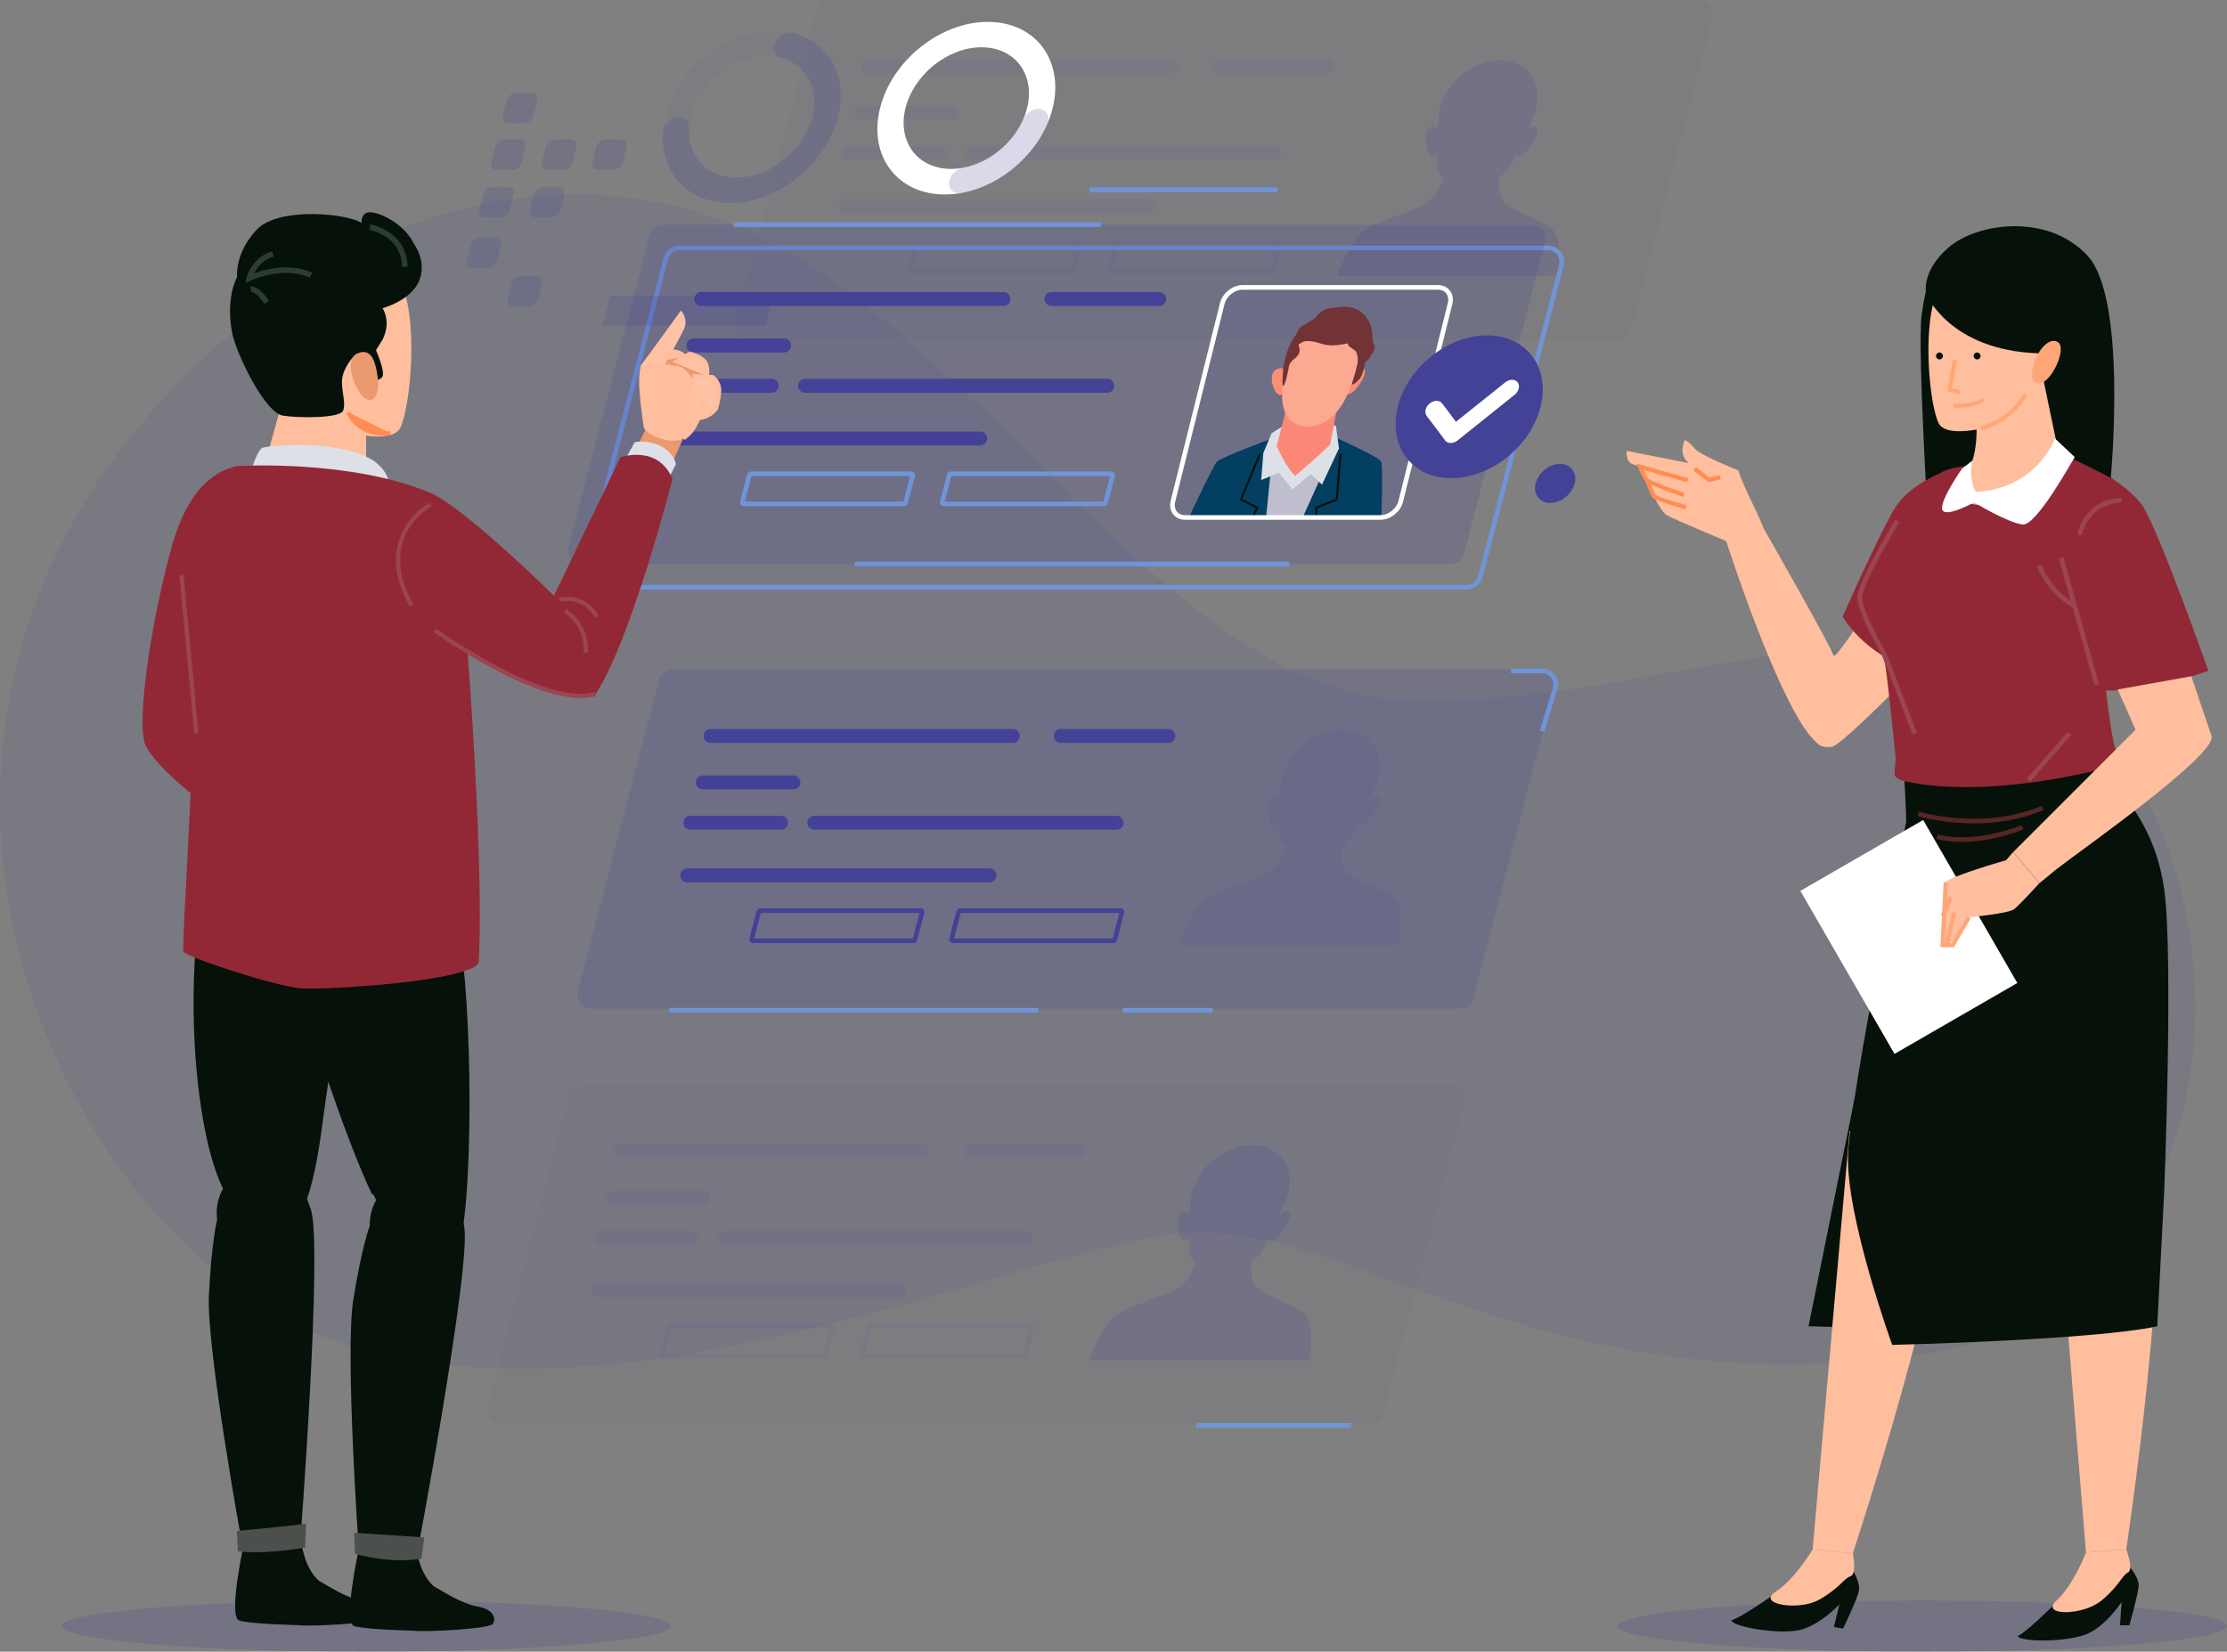 <svg xmlns="http://www.w3.org/2000/svg" xmlns:svg="http://www.w3.org/2000/svg" width="550.114" height="408.1" viewBox="0 0 550.114 408.1" fill="none" id="svg351"><rect x="0" y="0" width="550.114" height="408.1" fill="#808080" stroke="none"/><g id="g1591" transform="translate(-86.326,-54.34)"><path d="m 150.67,131 c 0,0 50.19,-43.92 111.88,-23 61.69,20.92 109.79,116.06 169.39,119.2 59.6,3.14 115.02,-29.28 162.07,-1.05 47.05,28.23 55.42,150.57 -34.51,163.12 -89.92,12.55 -140.11,-32.41 -178.8,-30.32 -38.69,2.09 -132.79,49.14 -207.03,28.23 C 99.43,366.27 32.51,221.97 150.67,131 Z" fill="#444296" fill-opacity="0.1" id="path4"></path><g opacity="0.46" id="g28"><path opacity="0.46" d="M 486,138.18 H 271.46 c -2.26,0 -3.9,-2.13 -3.33,-4.31 l 20.03,-76.95 c 0.4,-1.52 1.77,-2.58 3.33,-2.58 h 214.54 c 2.26,0 3.9,2.13 3.33,4.31 l -20.03,76.95 c -0.39,1.52 -1.76,2.58 -3.33,2.58 z" fill="#444296" fill-opacity="0.2" id="path6"></path><g opacity="0.46" id="g24"><path opacity="0.46" d="m 300.88,70.8 h 74.65" stroke="#444296" stroke-width="3.446" stroke-miterlimit="10" stroke-linecap="round" stroke-linejoin="round" id="path8"></path><path opacity="0.46" d="m 295.14,105.25 h 74.65" stroke="#444296" stroke-width="3.446" stroke-miterlimit="10" stroke-linecap="round" stroke-linejoin="round" id="path10"></path><path opacity="0.46" d="m 326.53,92.24 h 74.65" stroke="#444296" stroke-width="3.446" stroke-miterlimit="10" stroke-linecap="round" stroke-linejoin="round" id="path12"></path><path opacity="0.46" d="m 298.97,82.28 h 22.39" stroke="#444296" stroke-width="3.446" stroke-miterlimit="10" stroke-linecap="round" stroke-linejoin="round" id="path14"></path><path opacity="0.46" d="m 295.9,92.24 h 22.4" stroke="#444296" stroke-width="3.446" stroke-miterlimit="10" stroke-linecap="round" stroke-linejoin="round" id="path16"></path><path opacity="0.46" d="m 387.4,70.8 h 26.61" stroke="#444296" stroke-width="3.446" stroke-miterlimit="10" stroke-linecap="round" stroke-linejoin="round" id="path18"></path><path opacity="0.46" d="m 400.44,121.42 h -39.73 c -0.2,0 -0.35,-0.19 -0.3,-0.38 l 1.78,-6.83 c 0.04,-0.13 0.16,-0.23 0.3,-0.23 h 39.73 c 0.2,0 0.35,0.19 0.3,0.38 l -1.78,6.83 c -0.04,0.13 -0.16,0.23 -0.3,0.23 z" stroke="#444296" stroke-width="1.149" stroke-miterlimit="10" id="path20"></path><path opacity="0.46" d="m 351.05,121.42 h -39.73 c -0.2,0 -0.35,-0.19 -0.3,-0.38 l 1.78,-6.83 c 0.04,-0.13 0.16,-0.23 0.3,-0.23 h 39.73 c 0.2,0 0.35,0.19 0.3,0.38 l -1.78,6.83 c -0.03,0.13 -0.16,0.23 -0.3,0.23 z" stroke="#444296" stroke-width="1.149" stroke-miterlimit="10" id="path22"></path></g><path opacity="0.46" d="m 470.27,111.51 c -2.04,-2.71 -10.3,-4.69 -12.58,-7.4 -1.17,-1.39 -1.17,-3.96 -0.89,-6.15 0.81,-0.52 1.49,-1.04 1.89,-1.52 0.69,-1 1.46,-2.4 2.23,-3.94 0.23,0.23 0.55,0.41 0.95,0.4 1.08,-0.03 5.21,-5.65 4.15,-6.96 -0.61,-0.74 -1.59,-0.1 -2.32,0.59 1.09,-2.5 1.86,-4.42 1.86,-4.42 h -0.04 c 0.1,-0.32 0.2,-0.63 0.28,-0.96 1.64,-6.57 -2.36,-11.9 -8.93,-11.9 -6.57,0 -13.23,5.33 -14.87,11.9 -0.08,0.32 -0.14,0.64 -0.2,0.96 h -0.04 c 0,0 -0.19,1.92 -0.34,4.42 -0.39,-0.69 -1.05,-1.34 -2.03,-0.59 -1.71,1.3 -0.39,6.92 0.68,6.96 0.4,0.01 0.8,-0.17 1.15,-0.4 0.01,1.54 0.08,2.94 0.27,3.94 0.2,0.59 0.77,1.24 1.52,1.87 -0.82,2.11 -2.06,4.49 -3.82,5.8 -3.64,2.71 -12.88,4.69 -16.27,7.4 -3.05,2.44 -5.77,9.57 -6.28,10.97 h 54.44 c 0.19,-1.4 1.02,-8.53 -0.81,-10.97 z" fill="#444296" id="path26"></path></g><path d="M 448.67,199.43 H 234.13 c -2.26,0 -3.9,-2.13 -3.33,-4.31 l 20.03,-76.95 c 0.4,-1.52 1.77,-2.58 3.33,-2.58 H 468.7 c 2.26,0 3.9,2.13 3.33,4.31 L 452,196.85 c -0.39,1.52 -1.76,2.58 -3.33,2.58 z" stroke="#7094d8" stroke-width="1.149" stroke-miterlimit="10" id="path30"></path><path d="M 444.65,193.69 H 230.11 c -2.26,0 -3.9,-2.13 -3.33,-4.31 l 20.03,-76.95 c 0.4,-1.52 1.77,-2.58 3.33,-2.58 h 214.54 c 2.26,0 3.9,2.13 3.33,4.31 l -20.03,76.95 c -0.39,1.52 -1.76,2.58 -3.33,2.58 z" fill="#444296" fill-opacity="0.2" id="path32"></path><path d="M 297.44,193.69 H 404.82" stroke="#7094d8" stroke-width="1.149" stroke-miterlimit="10" id="path34"></path><path d="m 267.57,109.85 h 90.74" stroke="#7094d8" stroke-width="1.149" stroke-miterlimit="10" id="path36"></path><path d="m 427.33,182.2 h -48.24 c -2.22,0 -3.57,-1.8 -3.02,-4.02 l 12.17,-48.81 c 0.55,-2.22 2.8,-4.02 5.02,-4.02 h 48.24 c 2.22,0 3.57,1.8 3.02,4.02 l -12.17,48.81 c -0.55,2.22 -2.8,4.02 -5.02,4.02 z" fill="#444296" fill-opacity="0.1" id="path38"></path><path d="m 403.66,182.4 4.22,-16.93 -6.92,-2.93 c 0,0 -12.9,4.72 -14,5.86 -0.92,0.96 -5.55,10.83 -7.03,14 z" fill="#023f61" id="path40"></path><path d="m 427.54,182.4 c 0.11,-3.17 0.4,-13.05 -0.04,-14 -0.53,-1.14 -11.07,-5.86 -11.07,-5.86 l -8.38,2.93 -4.22,16.93 z" fill="#023f61" id="path42"></path><path d="m 408.02,182.4 6.62,-14.66 -14.21,0.82 -1.38,13.84 z" fill="#bebecf" id="path44"></path><path d="m 403.52,159.44 -3.09,1.95 -2.03,4.89 -0.53,6.67 4.36,-1.79 3.38,4.07 4.51,-3.74 2.77,2.6 4.19,-8.95 -0.74,-5.54 -1.75,-0.81 z" fill="#dee0e8" id="path46"></path><path d="m 404.47,146.62 c 0,0 -1.04,-2.36 -3.17,-0.79 -2.13,1.57 0.36,7.63 1.91,5.81 1.54,-1.82 1.26,-5.02 1.26,-5.02 z" fill="#fb8e74" id="path48"></path><path d="m 419.65,146.5 c 0,0 2.02,-2.5 3.55,-1.1 1.53,1.4 -3.49,7.81 -4.32,6.1 -0.82,-1.72 0.77,-5 0.77,-5 z" fill="#fb8e74" id="path50"></path><path d="m 414.91,164.17 2.18,-11.56 -12.61,1.09 -2.78,10.85 c 0,0 2.2,5.14 4.57,7.42 -0.01,0.01 7.32,-6.33 8.64,-7.8 z" fill="#fb8877" id="path52"></path><path d="m 425.13,141.83 c -0.47,1.41 -1.63,1.76 -1.71,2.58 -0.09,0.82 -0.61,2.93 -1.41,3.75 -0.8,0.82 -1.21,1.05 -1.21,1.05 0,0 -10.82,3.05 -16.31,-1.17 0,0 -0.36,-1.6 0.02,-3.51 0.37,-1.89 -0.55,-2.23 0.52,-3.16 1.07,-0.94 1.39,-1.76 1.41,-2.81 0.02,-1.05 0.11,-2.34 1.2,-3.4 1.1,-1.05 2.08,-0.7 3.15,-1.64 0,0 1.58,-2.65 3.66,-2.95 2.08,-0.3 6.48,-1.41 9.09,1.81 2.61,3.21 1.41,6.03 2.16,7.03 0.75,1 -0.57,2.42 -0.57,2.42 z" fill="#713336" id="path54"></path><path d="m 404.39,144.63 c 0,0 -5.11,14.06 4.51,15.12 8.5,0.2 11.51,-10.17 12.73,-15.49 1.22,-5.32 0.46,-10.88 -6.34,-10.7 -6.8,0.18 -10.16,7.93 -10.9,11.07 z" fill="#fba990" id="path56"></path><path d="m 407.06,139.59 c 0,0 0.63,1.13 0.05,2.26 -0.58,1.14 -2.17,1.57 -2.4,3.07 -0.24,1.5 -0.93,4.62 -1.36,4.76 -0.42,0.14 -0.12,-3.05 -0.05,-4.14 0.07,-1.09 0.88,-5.6 3.15,-8.47 2.27,-2.87 3.67,-4.08 7.71,-4.73 4.04,-0.66 7.1,1.04 8.22,3.51 1.12,2.46 -0.67,8.74 -0.67,8.74 0,0 0.27,-2.98 -0.73,-3.68 -1,-0.7 -1.83,-1.22 -1.66,-1.63 0.17,-0.41 -3.2,1.07 -6.56,-0.01 -3.36,-1.08 -4.45,-0.59 -5,-0.24 -0.57,0.35 -0.7,0.56 -0.7,0.56 z" fill="#713336" id="path58"></path><path d="m 397.54,166.44 c -0.08,0.33 -4.69,11.31 -4.69,11.31 l 4.05,2.03 -1.14,2.28" stroke="#061109" stroke-width="0.488" stroke-miterlimit="10" id="path60"></path><path d="m 417.49,166.44 c -0.08,0.33 -0.95,11.31 -0.95,11.31 l -5.07,2.03 v 2.28" stroke="#061109" stroke-width="0.488" stroke-miterlimit="10" id="path62"></path><path d="m 427.33,182.2 h -48.24 c -2.22,0 -3.57,-1.8 -3.02,-4.02 l 12.17,-48.81 c 0.55,-2.22 2.8,-4.02 5.02,-4.02 h 48.24 c 2.22,0 3.57,1.8 3.02,4.02 l -12.17,48.81 c -0.55,2.22 -2.8,4.02 -5.02,4.02 z" stroke="#ffffff" stroke-width="1.149" stroke-miterlimit="10" id="path64"></path><path d="m 259.54,128.22 h 74.65" stroke="#444296" stroke-width="3.446" stroke-miterlimit="10" stroke-linecap="round" stroke-linejoin="round" id="path66"></path><path d="m 253.79,162.68 h 74.66" stroke="#444296" stroke-width="3.446" stroke-miterlimit="10" stroke-linecap="round" stroke-linejoin="round" id="path68"></path><path d="m 285.19,149.66 h 74.65" stroke="#444296" stroke-width="3.446" stroke-miterlimit="10" stroke-linecap="round" stroke-linejoin="round" id="path70"></path><path d="m 257.62,139.71 h 22.4" stroke="#444296" stroke-width="3.446" stroke-miterlimit="10" stroke-linecap="round" stroke-linejoin="round" id="path72"></path><path d="m 254.56,149.66 h 22.39" stroke="#444296" stroke-width="3.446" stroke-miterlimit="10" stroke-linecap="round" stroke-linejoin="round" id="path74"></path><path d="m 346.06,128.22 h 26.6" stroke="#444296" stroke-width="3.446" stroke-miterlimit="10" stroke-linecap="round" stroke-linejoin="round" id="path76"></path><path d="m 359.09,178.84 h -39.73 c -0.2,0 -0.35,-0.19 -0.3,-0.38 l 1.78,-6.83 c 0.04,-0.13 0.16,-0.23 0.3,-0.23 h 39.73 c 0.2,0 0.35,0.19 0.3,0.38 l -1.78,6.83 c -0.04,0.14 -0.16,0.23 -0.3,0.23 z" stroke="#7094d8" stroke-width="1.149" stroke-miterlimit="10" id="path78"></path><path d="m 309.71,178.84 h -39.73 c -0.2,0 -0.35,-0.19 -0.3,-0.38 l 1.78,-6.83 c 0.04,-0.13 0.16,-0.23 0.3,-0.23 h 39.73 c 0.2,0 0.35,0.19 0.3,0.38 l -1.78,6.83 c -0.04,0.14 -0.16,0.23 -0.3,0.23 z" stroke="#7094d8" stroke-width="1.149" stroke-miterlimit="10" id="path80"></path><path d="m 355.44,101.23 h 46.51" stroke="#7094d8" stroke-width="1.149" stroke-miterlimit="10" id="path82"></path><path d="M 446.95,303.56 H 232.41 c -2.26,0 -3.9,-2.13 -3.33,-4.31 l 20.03,-76.95 c 0.4,-1.52 1.77,-2.58 3.33,-2.58 h 214.54 c 2.26,0 3.9,2.13 3.33,4.31 l -20.03,76.95 c -0.39,1.52 -1.76,2.58 -3.33,2.58 z" fill="#444296" fill-opacity="0.2" id="path84"></path><path d="m 261.83,236.18 h 74.66" stroke="#444296" stroke-width="3.446" stroke-miterlimit="10" stroke-linecap="round" stroke-linejoin="round" id="path86"></path><path d="m 256.09,270.64 h 74.65" stroke="#444296" stroke-width="3.446" stroke-miterlimit="10" stroke-linecap="round" stroke-linejoin="round" id="path88"></path><path d="m 287.48,257.62 h 74.66" stroke="#444296" stroke-width="3.446" stroke-miterlimit="10" stroke-linecap="round" stroke-linejoin="round" id="path90"></path><path d="m 259.92,247.67 h 22.39" stroke="#444296" stroke-width="3.446" stroke-miterlimit="10" stroke-linecap="round" stroke-linejoin="round" id="path92"></path><path d="m 256.86,257.62 h 22.39" stroke="#444296" stroke-width="3.446" stroke-miterlimit="10" stroke-linecap="round" stroke-linejoin="round" id="path94"></path><path d="m 348.35,236.18 h 26.61" stroke="#444296" stroke-width="3.446" stroke-miterlimit="10" stroke-linecap="round" stroke-linejoin="round" id="path96"></path><path d="m 361.39,286.8 h -39.73 c -0.2,0 -0.35,-0.19 -0.3,-0.38 l 1.78,-6.83 c 0.04,-0.13 0.16,-0.23 0.3,-0.23 h 39.73 c 0.2,0 0.35,0.19 0.3,0.38 l -1.78,6.83 c -0.04,0.14 -0.16,0.23 -0.3,0.23 z" stroke="#444296" stroke-width="1.149" stroke-miterlimit="10" id="path98"></path><path d="m 312.01,286.8 h -39.73 c -0.2,0 -0.35,-0.19 -0.3,-0.38 l 1.78,-6.83 c 0.04,-0.13 0.16,-0.23 0.3,-0.23 h 39.73 c 0.2,0 0.35,0.19 0.3,0.38 l -1.78,6.83 c -0.04,0.14 -0.17,0.23 -0.3,0.23 z" stroke="#444296" stroke-width="1.149" stroke-miterlimit="10" id="path100"></path><path d="m 431.22,276.9 c -2.04,-2.71 -10.3,-4.69 -12.58,-7.4 -1.17,-1.39 -1.17,-3.96 -0.89,-6.15 0.81,-0.52 1.49,-1.04 1.89,-1.52 0.69,-1 1.46,-2.4 2.23,-3.94 0.23,0.23 0.55,0.41 0.95,0.4 1.08,-0.03 5.21,-5.65 4.15,-6.96 -0.61,-0.74 -1.59,-0.1 -2.32,0.59 1.09,-2.5 1.86,-4.42 1.86,-4.42 h -0.04 c 0.1,-0.32 0.2,-0.63 0.28,-0.96 1.64,-6.57 -2.36,-11.9 -8.93,-11.9 -6.57,0 -13.23,5.33 -14.87,11.9 -0.08,0.32 -0.14,0.64 -0.2,0.96 h -0.04 c 0,0 -0.19,1.92 -0.34,4.42 -0.39,-0.69 -1.05,-1.34 -2.03,-0.59 -1.71,1.3 -0.39,6.92 0.68,6.96 0.4,0.01 0.8,-0.17 1.15,-0.4 0.01,1.54 0.08,2.94 0.27,3.94 0.2,0.59 0.77,1.24 1.52,1.87 -0.82,2.11 -2.06,4.49 -3.82,5.8 -3.64,2.71 -12.88,4.69 -16.27,7.4 -3.05,2.44 -5.77,9.57 -6.28,10.97 h 54.44 c 0.19,-1.41 1.02,-8.53 -0.81,-10.97 z" fill="#444296" fill-opacity="0.1" id="path102"></path><g opacity="0.46" id="g126"><path opacity="0.46" d="M 424.75,406.16 H 210.2 c -2.26,0 -3.9,-2.13 -3.33,-4.31 L 226.9,324.9 c 0.4,-1.52 1.77,-2.58 3.33,-2.58 h 214.54 c 2.26,0 3.9,2.13 3.33,4.31 l -20.03,76.95 c -0.39,1.52 -1.76,2.58 -3.32,2.58 z" fill="#444296" fill-opacity="0.2" id="path104"></path><g opacity="0.46" id="g122"><path opacity="0.46" d="m 239.63,338.78 h 74.65" stroke="#444296" stroke-width="3.446" stroke-miterlimit="10" stroke-linecap="round" stroke-linejoin="round" id="path106"></path><path opacity="0.46" d="m 233.89,373.24 h 74.65" stroke="#444296" stroke-width="3.446" stroke-miterlimit="10" stroke-linecap="round" stroke-linejoin="round" id="path108"></path><path opacity="0.46" d="m 265.28,360.22 h 74.65" stroke="#444296" stroke-width="3.446" stroke-miterlimit="10" stroke-linecap="round" stroke-linejoin="round" id="path110"></path><path opacity="0.46" d="m 237.71,350.27 h 22.4" stroke="#444296" stroke-width="3.446" stroke-miterlimit="10" stroke-linecap="round" stroke-linejoin="round" id="path112"></path><path opacity="0.46" d="m 234.65,360.22 h 22.4" stroke="#444296" stroke-width="3.446" stroke-miterlimit="10" stroke-linecap="round" stroke-linejoin="round" id="path114"></path><path opacity="0.46" d="m 326.15,338.78 h 26.61" stroke="#444296" stroke-width="3.446" stroke-miterlimit="10" stroke-linecap="round" stroke-linejoin="round" id="path116"></path><path opacity="0.46" d="m 339.19,389.4 h -39.73 c -0.2,0 -0.35,-0.19 -0.3,-0.38 l 1.78,-6.83 c 0.04,-0.13 0.16,-0.23 0.3,-0.23 h 39.73 c 0.2,0 0.35,0.19 0.3,0.38 l -1.78,6.83 c -0.04,0.14 -0.16,0.23 -0.3,0.23 z" stroke="#444296" stroke-width="1.149" stroke-miterlimit="10" id="path118"></path><path opacity="0.46" d="m 289.8,389.4 h -39.73 c -0.2,0 -0.35,-0.19 -0.3,-0.38 l 1.78,-6.83 c 0.04,-0.13 0.16,-0.23 0.3,-0.23 h 39.73 c 0.2,0 0.35,0.19 0.3,0.38 l -1.78,6.83 c -0.04,0.14 -0.16,0.23 -0.3,0.23 z" stroke="#444296" stroke-width="1.149" stroke-miterlimit="10" id="path120"></path></g><path opacity="0.46" d="m 409.02,379.5 c -2.04,-2.71 -10.3,-4.69 -12.58,-7.4 -1.17,-1.39 -1.17,-3.96 -0.89,-6.15 0.81,-0.52 1.49,-1.04 1.89,-1.52 0.69,-1 1.46,-2.4 2.23,-3.94 0.23,0.23 0.55,0.41 0.95,0.4 1.08,-0.03 5.21,-5.65 4.15,-6.96 -0.61,-0.74 -1.59,-0.1 -2.32,0.59 1.09,-2.5 1.86,-4.42 1.86,-4.42 h -0.04 c 0.1,-0.32 0.2,-0.63 0.28,-0.96 1.64,-6.57 -2.36,-11.9 -8.93,-11.9 -6.57,0 -13.23,5.33 -14.87,11.9 -0.08,0.32 -0.14,0.64 -0.2,0.96 h -0.04 c 0,0 -0.19,1.92 -0.34,4.42 -0.39,-0.69 -1.05,-1.34 -2.03,-0.59 -1.71,1.3 -0.39,6.92 0.68,6.96 0.4,0.01 0.8,-0.17 1.15,-0.4 0.01,1.54 0.08,2.94 0.27,3.94 0.2,0.59 0.77,1.24 1.52,1.87 -0.82,2.11 -2.06,4.49 -3.82,5.8 -3.64,2.71 -12.88,4.69 -16.27,7.4 -3.05,2.44 -5.77,9.57 -6.28,10.97 h 54.44 c 0.19,-1.41 1.02,-8.53 -0.81,-10.97 z" fill="#444296" id="path124"></path></g><path d="m 381.85,406.55 h 38.29" stroke="#7094d8" stroke-width="1.149" stroke-miterlimit="10" id="path128"></path><path d="M 251.69,303.95 H 342.8" stroke="#7094d8" stroke-width="1.149" stroke-miterlimit="10" id="path130"></path><path d="m 363.67,303.95 h 22.2" stroke="#7094d8" stroke-width="1.149" stroke-miterlimit="10" id="path132"></path><path d="m 459.57,220.1 h 7.7 c 2.26,0 3.88,2.19 3.21,4.35 l -3.25,10.58" stroke="#7094d8" stroke-width="1.149" stroke-miterlimit="10" id="path134"></path><path d="m 215.81,84.8 h -3.93 c -0.99,0 -1.59,-0.8 -1.34,-1.78 l 0.98,-3.93 c 0.25,-0.99 1.24,-1.78 2.23,-1.78 h 3.93 c 0.99,0 1.59,0.8 1.34,1.78 l -0.98,3.93 c -0.25,0.98 -1.24,1.78 -2.23,1.78 z" fill="#444296" fill-opacity="0.2" id="path136"></path><path d="m 212.94,96.31 h -3.93 c -0.99,0 -1.59,-0.8 -1.34,-1.78 l 0.98,-3.93 c 0.25,-0.99 1.24,-1.78 2.23,-1.78 h 3.93 c 0.99,0 1.59,0.8 1.34,1.78 l -0.98,3.93 c -0.25,0.98 -1.24,1.78 -2.23,1.78 z" fill="#444296" fill-opacity="0.2" id="path138"></path><path d="m 225.43,96.31 h -3.93 c -0.99,0 -1.59,-0.8 -1.34,-1.78 l 0.98,-3.93 c 0.25,-0.99 1.24,-1.78 2.23,-1.78 h 3.93 c 0.99,0 1.59,0.8 1.34,1.78 l -0.98,3.93 c -0.24,0.98 -1.24,1.78 -2.23,1.78 z" fill="#444296" fill-opacity="0.2" id="path140"></path><path d="M 237.93,96.31 H 234 c -0.99,0 -1.59,-0.8 -1.34,-1.78 l 0.98,-3.93 c 0.25,-0.99 1.24,-1.78 2.23,-1.78 h 3.93 c 0.99,0 1.59,0.8 1.34,1.78 l -0.98,3.93 c -0.25,0.98 -1.25,1.78 -2.23,1.78 z" fill="#444296" fill-opacity="0.2" id="path142"></path><path d="m 210,108.09 h -3.93 c -0.99,0 -1.59,-0.8 -1.34,-1.78 l 0.98,-3.93 c 0.25,-0.99 1.24,-1.78 2.23,-1.78 h 3.93 c 0.99,0 1.59,0.8 1.34,1.78 l -0.98,3.93 c -0.24,0.98 -1.24,1.78 -2.23,1.78 z" fill="#444296" fill-opacity="0.2" id="path144"></path><path d="m 206.87,120.67 h -3.93 c -0.99,0 -1.59,-0.8 -1.34,-1.78 l 0.98,-3.93 c 0.25,-0.99 1.24,-1.78 2.23,-1.78 h 3.93 c 0.99,0 1.59,0.8 1.34,1.78 l -0.98,3.93 c -0.25,0.98 -1.25,1.78 -2.23,1.78 z" fill="#444296" fill-opacity="0.2" id="path146"></path><path d="m 222.5,108.09 h -3.93 c -0.99,0 -1.59,-0.8 -1.34,-1.78 l 0.98,-3.93 c 0.25,-0.99 1.24,-1.78 2.23,-1.78 h 3.93 c 0.99,0 1.59,0.8 1.34,1.78 l -0.98,3.93 c -0.25,0.98 -1.25,1.78 -2.23,1.78 z" fill="#444296" fill-opacity="0.2" id="path148"></path><path d="m 217.02,130.04 h -3.93 c -0.99,0 -1.59,-0.8 -1.34,-1.78 l 0.98,-3.93 c 0.25,-0.99 1.24,-1.78 2.23,-1.78 h 3.93 c 0.99,0 1.59,0.8 1.34,1.78 l -0.98,3.93 c -0.24,0.98 -1.24,1.78 -2.23,1.78 z" fill="#444296" fill-opacity="0.2" id="path150"></path><path d="m 278.78,61.95 c -0.02,0 -0.04,0 -0.06,0 -0.06,0 -0.12,-0.01 -0.18,-0.02 v 0.01 c -0.4,-0.03 -0.81,-0.04 -1.23,-0.04 -11.64,0 -23.42,9.33 -26.52,20.92 l -0.14,0.55 h -0.01 c -0.01,0.06 -0.02,0.12 -0.04,0.17 l -0.09,0.35 h 0.01 c -2.55,11.75 4.98,21.1 17.05,20.61 11,-0.45 22.1,-9.23 25.41,-20.12 3.59,-11.8 -2.93,-21.65 -14.2,-22.43 z m 8.03,22.04 c -2.32,7.74 -10.26,13.99 -18.06,14.23 -8.39,0.27 -13.63,-6.25 -11.9,-14.44 l 0.24,-0.97 h -0.01 c 2.23,-8.12 10.5,-14.63 18.67,-14.63 0.42,0 0.84,0.02 1.24,0.06 7.8,0.65 12.29,7.52 9.82,15.75 z" fill="#444296" fill-opacity="0.05" id="path152"></path><path d="m 277.64,65.57 c -0.36,1.45 0.31,2.7 1.63,3.05 6.36,1.68 9.76,7.98 7.54,15.36 -2.32,7.74 -10.26,13.99 -18.06,14.23 -7.66,0.24 -12.69,-5.15 -12.2,-12.32 0.1,-1.48 -0.95,-2.54 -2.45,-2.54 -1.95,0 -3.89,1.76 -4.02,3.67 -0.69,10.22 6.54,17.91 17.51,17.46 11,-0.45 22.1,-9.23 25.41,-20.12 3.19,-10.51 -1.62,-19.47 -10.67,-21.87 -1.88,-0.47 -4.18,1.03 -4.69,3.08 z" fill="#444296" fill-opacity="0.2" id="path154"></path><path d="m 331.81,59.8 c -0.02,0 -0.04,0 -0.06,0 -0.07,0 -0.15,-0.01 -0.22,-0.01 -0.39,-0.02 -0.79,-0.04 -1.19,-0.04 -11.77,0 -23.7,9.54 -26.63,21.32 -2.94,11.77 4.23,21.32 16,21.32 0.4,0 0.8,-0.02 1.21,-0.04 0.08,0 0.15,-0.01 0.23,-0.01 0.02,0 0.04,0 0.06,0 11.21,-0.76 22.2,-9.88 25.09,-21.07 0.02,-0.06 0.04,-0.12 0.05,-0.19 2.8,-11.3 -3.65,-20.52 -14.54,-21.28 z m -9.47,36.24 c -0.02,0 -0.04,0 -0.06,0 -0.25,0.02 -0.5,0.03 -0.74,0.03 -0.09,0 -0.17,0.01 -0.26,0.01 -8.3,0 -13.35,-6.73 -11.28,-15.03 2.07,-8.3 10.47,-15.03 18.77,-15.03 0.09,0 0.17,0.01 0.25,0.01 0.25,0 0.49,0.01 0.73,0.03 0.02,0 0.04,0 0.06,0 7.67,0.54 12.21,7.04 10.23,14.98 -0.02,0.06 -0.03,0.12 -0.05,0.19 -2.04,7.87 -9.77,14.28 -17.65,14.81 z" fill="#ffffff" id="path156"></path><path d="m 339.09,83.87 c -2.64,6.03 -8.57,10.78 -14.87,11.94 -1.58,0.29 -3,1.57 -3.38,3.1 -0.49,1.98 0.95,3.46 2.98,3.09 8.99,-1.63 17.44,-8.41 21.19,-17.01 0.85,-1.94 -0.18,-3.74 -2.16,-3.74 -1.55,-0.01 -3.1,1.11 -3.76,2.62 z" fill="#444296" fill-opacity="0.2" id="path158"></path><path d="m 275.25,134.82 h -39.73 c -0.2,0 -0.35,-0.19 -0.3,-0.38 l 1.78,-6.83 c 0.04,-0.13 0.16,-0.23 0.3,-0.23 h 39.73 c 0.2,0 0.35,0.19 0.3,0.38 l -1.78,6.83 c -0.04,0.13 -0.16,0.23 -0.3,0.23 z" fill="#444296" fill-opacity="0.2" id="path160"></path><path d="m 459.552,166.528 c 8.272,-7.304 10.36,-18.454 4.665,-24.904 -5.696,-6.45 -17.018,-5.758 -25.29,1.546 -8.271,7.304 -10.36,18.454 -4.664,24.904 5.695,6.45 17.018,5.758 25.289,-1.546 z" fill="#444296" id="path162"></path><path d="m 475.31,173.78 c -0.66,2.67 -3.37,4.83 -6.03,4.83 -2.67,0 -4.29,-2.16 -3.62,-4.83 0.66,-2.67 3.37,-4.83 6.03,-4.83 2.66,0 4.28,2.17 3.62,4.83 z" fill="#444296" id="path164"></path><path d="m 444.68,163.8 c -0.55,0 -1.06,-0.21 -1.38,-0.64 l -4.56,-6.07 c -0.64,-0.85 -0.29,-2.22 0.76,-3.07 1.06,-0.85 2.43,-0.85 3.07,0 l 3.41,4.54 12.17,-9.74 c 1.06,-0.85 2.43,-0.85 3.07,0 0.64,0.85 0.29,2.22 -0.76,3.07 l -14.09,11.28 c -0.53,0.41 -1.13,0.63 -1.69,0.63 z" fill="#ffffff" id="path166"></path><path d="m 561.21,462.44 c 41.548,0 75.23,-2.83 75.23,-6.32 0,-3.49 -33.682,-6.32 -75.23,-6.32 -41.548,0 -75.23,2.83 -75.23,6.32 0,3.49 33.682,6.32 75.23,6.32 z" fill="#444296" fill-opacity="0.2" id="path168"></path><path d="m 564.08,119.8 c 0,0 -1.91,3.83 -3.06,12.25 -1.15,8.42 1.91,57.04 1.91,57.04 l 32.92,-3.45 -14.93,-63.55 z" fill="#061109" id="path170"></path><path d="m 544.56,325.19 -11.49,56.85 22.4,0.57 c 0,0 5.74,-50.53 3.45,-50.53 -2.29,0 -14.36,-6.89 -14.36,-6.89 z" fill="#061109" id="path172"></path><path d="m 596.62,447.89 c 0,0 -8.42,8.81 -11.87,10.72 0.77,1.53 13.02,1.53 17.61,-0.77 4.59,-2.3 8.04,-7.66 8.04,-7.66 l -0.38,5.74 h 2.3 c 0,0 2.3,-8.04 2.3,-9.95 0,-1.91 -2.3,-4.59 -2.3,-4.59 z" fill="#061109" id="path174"></path><path d="m 593.18,334.57 8.42,103.37 9.95,-0.77 c 0,0 11.49,-75.8 6.89,-101.83 -4.6,-26.03 -25.26,-0.77 -25.26,-0.77 z" fill="#ffbe9d" id="path176"></path><path d="m 601.6,437.94 c 0,0 -3.06,8.04 -7.27,11.87 -4.21,3.83 6.51,3.83 11.1,0 4.59,-3.83 4.98,-6.13 6.51,-6.89 1.53,-0.77 -0.38,-5.74 -0.38,-5.74 z" fill="#ffbe9d" id="path178"></path><path d="m 527.49,446.16 c 0,0 -9.79,7.26 -13.51,8.57 0.5,1.64 12.57,3.7 17.49,2.21 4.92,-1.49 9.22,-6.19 9.22,-6.19 l -1.35,5.6 2.26,0.39 c 0,0 3.62,-7.54 3.94,-9.42 0.32,-1.89 -1.49,-4.92 -1.49,-4.92 z" fill="#061109" id="path180"></path><path d="m 543.2,333.88 -9.12,103.31 9.94,0.92 c 0,0 24.1,-72.78 23.96,-99.22 -0.14,-26.43 -24.78,-5.01 -24.78,-5.01 z" fill="#ffbe9d" id="path182"></path><path d="m 534.08,437.18 c 0,0 -4.37,7.41 -9.17,10.47 -4.8,3.06 5.77,4.87 10.94,1.87 5.17,-3 5.94,-5.2 7.58,-5.7 1.64,-0.5 0.59,-5.72 0.59,-5.72 z" fill="#ffbe9d" id="path184"></path><path d="m 507.93,169.64 -19.79,-3.9 c 0,0 -0.3,2.7 1.5,3.3 1.8,0.6 1.8,0.6 1.8,0.6 0,0 4.5,10.8 6.6,11.99 2.1,1.2 14.7,6.4 14.7,6.4 l 3.29,-12.7 z" fill="#ffbe9d" id="path186"></path><path d="m 522.16,185.65 c 0,0 -0.19,-1.34 -2.84,-6.71 -2.94,-5.95 -3.6,-8.4 -3.6,-8.4 0,0 -9.3,-3.6 -10.8,-5.4 -1.5,-1.8 -2.4,-2.1 -2.4,-2.1 0,0 -1.8,3.3 0.9,5.7 2.7,2.4 5.1,4.2 5.1,4.2 0,0 -0.3,6.9 0.6,10.2 0.9,3.3 3.6,4.9 3.6,4.9 z" fill="#ffbe9d" id="path188"></path><path d="m 552.98,196.75 c 0,0 -13.4,21.44 -13.78,19.52 -0.38,-1.92 -17.23,-31.39 -17.23,-31.39 l -9.24,3.15 c 0,0 13.83,43.17 22.64,50.06 0,0 0.77,1.15 3.45,0.77 2.68,-0.38 23.35,-21.82 23.35,-21.82 z" fill="#ffbe9d" id="path190"></path><path d="m 565.52,171.29 c 0,0 -7.18,2.87 -10.62,7.85 -3.45,4.98 -13.4,27.56 -13.4,27.56 0,0 5.36,9.57 17.61,13.02 l 16.84,-31.01 z" fill="#922836" id="path192"></path><path d="m 556.62,244.8 c 0,0 0.57,9.19 0.57,12.63 0,0 -13.78,66.61 -14.36,82.12 -0.57,15.5 10.91,47.09 10.91,47.09 0,0 49.39,-1.15 65.47,-4.59 l 1.72,-33.31 c 0,0 2.3,-58 0,-74.65 -2.3,-16.65 -12.06,-25.27 -12.06,-25.27 L 606,240.78 Z" fill="#061109" id="path194"></path><path d="m 598.82,167.27 c 0,0 12.92,6.03 16.94,12.35 4.02,6.32 16.08,40.48 16.08,40.48 0,0 -13.49,4.88 -25.27,4.88 0,0 1.15,10.91 2.3,14.36 1.15,3.45 -2.87,4.88 -2.87,4.88 0,0 -28.14,7.75 -49.1,3.16 0,0 -2.58,-0.57 -2.58,-1.72 0,-1.15 0.29,-4.02 0.29,-4.02 0,0 -2.01,-19.52 -2.58,-22.97 -0.57,-3.45 -6.89,-12.83 -6.32,-16.56 0.57,-3.73 10.34,-21.06 10.34,-21.06 0,0 6.6,-7.75 9.48,-9.76 2.88,-2.01 10.05,-2.01 10.05,-2.01 z" fill="#922836" id="path196"></path><path d="m 574.34,156.94 c 0.01,0.45 1.65,10.2 -3.75,17.09 -5.4,7.05 15.89,6.75 20.84,-0.45 4.5,-6.45 4.05,-7.5 4.05,-7.5 0,0 -3.6,-11.69 -2.55,-19.34 -0.3,-6.89 -18.89,-2.69 -18.59,10.2 z" fill="#ffbe9d" id="path198"></path><path d="m 574.2,116.26 c 0,0 -6.21,1.59 -9.72,11.12 -3.52,9.53 -1.17,29.78 1.17,32.17 2.34,2.38 9.47,1.47 19.34,-1.79 10.43,-3.44 13.96,-14.29 15.82,-21.45 3.57,-13.69 -8.34,-27.79 -26.61,-20.05 z" fill="#ffbe9d" id="path200"></path><path d="m 562.17,127.08 c 0,0 5.74,13.78 27.56,14.55 l 5.07,24.36 c 0,0 9.29,4.46 12.92,6.46 0,0 4.21,-44.22 -5.74,-54.94 -9.95,-10.72 -27.56,-8.04 -34.46,-1.91 -6.9,6.13 -5.35,11.48 -5.35,11.48 z" fill="#061109" id="path202"></path><path d="m 598.82,167.27 -4.88,-4.59 c 0,0 -4.31,12.35 -19.52,13.21 0,0 -2.01,-3.16 -0.86,-7.75 l -2.58,2.01 c 0,0 -5.46,7.75 -4.88,10.05 0.57,2.3 7.85,-1.72 7.85,-1.72 0,0 8.61,5.17 12.06,5.46 3.43,0.27 12.24,-15.81 12.81,-16.67 z" fill="#ffffff" id="path204"></path><path d="m 590.07,141.27 c 0,0 2.3,-3.8 4.6,-2.4 2.3,1.4 -1.47,9.99 -4.6,10.19 -3.14,0.2 -1.46,-5.59 0,-7.79 z" fill="#ffa679" id="path206"></path><path d="m 595.47,192.16 8.81,31.39" stroke="#9b4550" stroke-width="1.149" stroke-miterlimit="10" id="path208"></path><path d="m 590.02,193.98 c 0,0 2.01,6.03 8.61,10.05" stroke="#9b4550" stroke-width="1.149" stroke-miterlimit="10" id="path210"></path><path d="m 600.07,186.51 c 0,0 1.15,-8.04 10.34,-8.61" stroke="#9b4550" stroke-width="1.149" stroke-miterlimit="10" id="path212"></path><path d="m 554.99,183.07 c 0,0 -9.38,15.41 -9.28,19.05 0.1,3.64 6.13,13.97 6.13,13.97 l 7.47,19.52" stroke="#9b4550" stroke-width="1.149" stroke-miterlimit="10" id="path214"></path><path d="m 587.43,247.09 10.05,-11.48" stroke="#9b4550" stroke-width="1.149" stroke-miterlimit="10" id="path216"></path><path d="m 503.21,173.02 -11.78,-3.37 c 0,0 1.06,2.61 1.82,3.37 0.77,0.77 9,3.64 9,3.64" stroke="#ff8d53" stroke-width="1.026" stroke-miterlimit="10" id="path218"></path><path d="m 493.26,173.02 c 0,0 1.15,3.45 1.72,4.02 0.57,0.57 7.85,2.68 7.85,2.68" stroke="#ff8d53" stroke-width="1.026" stroke-miterlimit="10" id="path220"></path><path d="m 504.93,170.14 3.6,2.8 2.72,-0.69" stroke="#ff8d53" stroke-width="1.026" stroke-miterlimit="10" id="path222"></path><path d="m 575.57,160.19 c 0,0 7.27,-1.53 11.1,-8.42" stroke="#ffa679" stroke-width="1.026" stroke-miterlimit="10" id="path224"></path><path d="m 569.25,143.35 -1.34,7.27 2.49,0.57" stroke="#ffa679" stroke-width="1.026" stroke-miterlimit="10" id="path226"></path><path d="m 568.87,154.45 c 0,0 3.64,0.77 7.47,-1.34" stroke="#ffa679" stroke-width="1.026" stroke-miterlimit="10" id="path228"></path><path d="m 575.57,142.29 c 0,0.48 -0.39,0.86 -0.86,0.86 -0.47,0 -0.86,-0.39 -0.86,-0.86 0,-0.48 0.39,-0.86 0.86,-0.86 0.47,0 0.86,0.39 0.86,0.86 z" fill="#061109" id="path230"></path><path d="m 566.28,142.29 c 0,0.48 -0.39,0.86 -0.86,0.86 -0.47,0 -0.86,-0.39 -0.86,-0.86 0,-0.48 0.39,-0.86 0.86,-0.86 0.47,0 0.86,0.39 0.86,0.86 z" fill="#061109" id="path232"></path><path d="m 560.16,255.42 c 0,0 15.79,4.88 30.72,-1.44" stroke="#562525" stroke-width="1.149" stroke-miterlimit="10" id="path234"></path><path d="m 564.85,261.07 c 0,0 8.04,2.68 21.06,-2.3" stroke="#562525" stroke-width="1.149" stroke-miterlimit="10" id="path236"></path><path d="m 561.39,256.95 -30.336,17.515 23.255,40.277 30.336,-17.515 z" fill="#ffffff" id="path238"></path><path d="m 590.11,272.55 c 0,0 -4.79,5.26 -6.22,6.41 -1.44,1.15 -11.2,2.01 -11.2,2.01 0,0 -4.31,7.18 -5.46,6.89 -1.15,-0.29 -0.86,-1.15 -0.86,-1.15 0,0 -0.29,-12.92 0.57,-14.36 0.86,-1.44 14.93,-5.46 14.93,-5.46 l 1.72,-2.01 z" fill="#ffbe9d" id="path240"></path><path d="m 627.63,221.44 c 0.38,1.15 3.45,10.15 4.98,14.74 1.53,4.59 -32.92,28.71 -38.28,32.92 l -4.21,3.45 -6.51,-7.66 30.24,-30.24 -4.4,-9.95 z" fill="#ffbe9d" id="path242"></path><path d="m 567.24,287.87 1.82,-8.04" stroke="#ffa679" stroke-width="1.026" stroke-miterlimit="10" id="path244"></path><path d="m 566.19,280.59 2.1,-4.59" stroke="#ffa679" stroke-width="1.026" stroke-miterlimit="10" id="path246"></path><path d="m 566.95,272.36 -0.76,15.51 h 2.49 l 4.02,-6.89" stroke="#ffa679" stroke-width="1.026" stroke-miterlimit="10" id="path248"></path><path d="m 176.84,462.44 c 41.548,0 75.23,-2.83 75.23,-6.32 0,-3.49 -33.682,-6.32 -75.23,-6.32 -41.548,0 -75.23,2.83 -75.23,6.32 0,3.49 33.682,6.32 75.23,6.32 z" fill="#444296" fill-opacity="0.2" id="path250"></path><path d="m 146.56,435.8 c 0,0 1.6,-3.42 7.52,-2.51 5.93,0.91 6.61,2.05 7.3,5.02 0.68,2.96 2.74,6.16 4.1,6.84 1.37,0.68 6.38,4.1 10.49,4.79 4.1,0.68 4.56,3.19 3.65,4.33 -0.91,1.14 -16.42,2.05 -19.84,1.6 0,0 -11.63,-0.23 -14.36,-1.14 -2.74,-0.92 0.91,-17.79 1.14,-18.93 z" fill="#061109" id="path252"></path><path d="m 139.97,355.66 c 0,0 -1.73,-9.44 8.24,-12.61 9.97,-3.17 11.86,1.44 14.88,10.05 3.02,8.61 -2.59,82.18 -2.59,82.18 0,0 -11.48,1.96 -14.43,0.22 0,0 -8.75,-47.89 -8.14,-61.03 0.61,-13.15 2.04,-18.81 2.04,-18.81 z" fill="#061109" id="path254"></path><path d="m 144.85,432.61 c 0,0 13,-1.14 17.1,-1.82 l -0.23,5.93 c 0,0 -10.26,1.82 -16.64,0.91 z" fill="#4c504d" id="path256"></path><path d="m 141.66,171.33 c 0,0 -8.21,0.46 -13.22,19.15 -5.02,18.7 -8.21,41.49 -6.38,47.42 1.82,5.93 21.43,21.89 28.73,21.89 7.3,0 7.75,-5.47 6.38,-10.03 -1.37,-4.56 -15.5,-16.87 -15.5,-16.87 0,0 11.4,-36.48 10.94,-46.05 -0.47,-9.58 -5.94,-15.51 -10.95,-15.51 z" fill="#922836" id="path258"></path><path d="m 244.43,165.75 -1.36,0.14 3.05,-6.04 c 0,0 7.76,-0.49 9,2.79 l -3.56,7.89 z" fill="#eb996e" id="path260"></path><path d="m 248.79,148.59 c 0,0 -0.3,-6.17 1.89,-7.05 2.2,-0.88 4.66,0.83 4.66,0.83 0,0 3.55,-0.36 4.69,1.15 1.13,1.52 1.04,3.81 1.04,3.81 0,0 2,0.45 2.53,2.35 0.52,1.91 -0.41,5.59 -0.41,5.59 0,0 -2.32,2.85 -5.01,2.14 -2.69,-0.69 -9.39,-8.82 -9.39,-8.82 z" fill="#eb996e" id="path262"></path><path d="m 244.73,153.57 c 0,0 -0.82,-8.08 0.05,-9.15 0.87,-1.07 9.77,-13.38 9.77,-13.38 0,0 1.85,2.1 0.78,4.49 -1.06,2.39 -5.25,9.66 -5.25,9.66 l -0.02,6.21 c -0.01,0 -2.75,1.91 -5.33,2.17 z" fill="#ffc2a4" id="path264"></path><path d="m 245.38,160.04 c 0,0 -2.13,-12.97 -0.68,-14.76 1.45,-1.78 8.57,-0.74 9.92,-0.23 1.36,0.51 5.12,5.36 5.64,7.26 0.52,1.91 -3.02,8.8 -5.15,10.32 -2.12,1.53 -8.49,-0.11 -9.73,-2.59 z" fill="#ffbe9d" id="path266"></path><path d="m 240.38,168.59 2.74,-5.02 c 0,0 6.38,-1.14 9.58,3.88 0.91,1.82 0.46,1.82 0.46,1.82 l -2.05,4.1 z" fill="#dee0e8" id="path268"></path><path d="m 175.42,113.7 c 0,0 6.75,1.73 10.57,12.08 3.82,10.36 1.27,32.37 -1.27,34.96 -2.55,2.59 -10.29,1.6 -21.02,-1.94 -11.34,-3.74 -15.17,-15.53 -17.2,-23.3 -3.87,-14.89 9.07,-30.21 28.92,-21.8 z" fill="#ffbe9d" id="path270"></path><path d="m 151.23,170.87 5.47,-19.61 c 0,0 10.94,-3.19 17.78,4.1 l 2.28,3.19 v 12.77 c 0.01,0.01 -11.39,2.29 -25.53,-0.45 z" fill="#ffbe9d" id="path272"></path><path d="m 135.96,276.43 c 0,0 -4.1,23.94 0,51.3 4.1,27.36 12.31,30.1 19.84,30.1 7.52,0 9.58,-21.89 10.94,-31.46 1.37,-9.58 6.84,-42.41 -3.42,-49.93 -10.26,-7.53 -21.89,-8.21 -27.36,-0.01 z" fill="#061109" id="path274"></path><path d="m 164.68,308.58 c 0,0 -8.21,-21.89 6.16,-31.46 14.36,-9.58 25.31,-8.21 28.73,7.52 3.42,15.73 4.1,69.77 -0.68,80.71 -4.8,10.95 -21.9,-6.15 -34.21,-56.77 z" fill="#061109" id="path276"></path><path d="m 188.59,114.64 c 0,0 3.24,4.21 1.29,9.06 -1.94,4.86 -9.06,6.8 -9.06,6.8 0,0 2.27,3.24 0,7.77 l -1.62,2.59 c 0,0 2.27,5.18 1.62,6.47 -0.65,1.29 -2.91,0.97 -2.91,0.97 0,0 -2.59,-7.12 -3.56,-6.47 -0.97,0.65 -3.56,3.88 -3.56,6.8 0,2.91 0.97,5.18 0.32,7.12 -0.65,1.94 -10.68,1.94 -14.89,1.29 -4.21,-0.65 -10.68,-13.59 -12.3,-19.42 0,0 -2.27,-8.09 0.97,-14.89 0,0 -0.65,-5.83 4.86,-11.65 5.5,-5.83 22.98,-3.88 25.89,-1.62 0,0 -0.32,-3.24 2.91,-2.59 3.24,0.65 8.1,3.56 10.04,7.77 z" fill="#061109" id="path278"></path><path d="m 178.88,144.09 c 0,0 -0.97,-4.21 -4.53,-2.27 -3.56,1.94 0.65,11.98 3.56,11.33 2.91,-0.64 1.61,-7.44 0.97,-9.06 z" fill="#eb996e" id="path280"></path><path d="m 148.34,170.77 c 0,0 1.53,-5.37 2.9,-5.82 1.37,-0.46 18.24,-2.28 27.36,3.19 4.1,3.19 3.65,5.47 3.65,5.47 0,0 -27.23,-5.22 -33.91,-2.84 z" fill="#dee0e8" id="path282"></path><path d="m 144.85,169.51 c 0,0 28.27,-1.82 48.33,6.84 9.12,4.56 29.98,25.19 29.98,25.19 l 16.42,-34.2 c 0,0 9.23,-3.31 12.88,5.36 0,0 -10.37,40.35 -19.04,53.12 -5.47,4.56 -31.58,-10.26 -31.58,-10.26 0,0 4.1,52.89 2.74,76.61 -1.82,4.56 -37.39,6.84 -43.77,6.38 -6.38,-0.46 -28.73,-7.75 -29.18,-9.12 -0.46,-1.37 3.19,-56.09 2.28,-62.47 -0.91,-6.38 -3.65,-37.85 -2.74,-42.41 0.91,-4.56 5.01,-13.22 13.68,-15.04 z" fill="#922836" id="path284"></path><path d="m 174.94,437.17 c 0,0 1.6,-3.42 7.52,-2.51 5.93,0.91 6.61,2.05 7.3,5.02 0.68,2.96 2.74,6.16 4.1,6.84 1.37,0.68 6.38,4.1 10.49,4.79 4.1,0.68 4.56,3.19 3.65,4.33 -0.91,1.14 -16.42,2.05 -19.84,1.6 0,0 -11.63,-0.23 -14.36,-1.14 -2.73,-0.92 0.91,-17.79 1.14,-18.93 z" fill="#061109" id="path286"></path><path d="m 177.68,357.14 c 0,0 -0.68,-9.58 9.58,-11.63 10.26,-2.05 11.63,2.74 13.68,11.63 2.05,8.89 -11.63,81.39 -11.63,81.39 0,0 -11.63,0.68 -14.36,-1.37 0,0 -3.42,-48.56 -1.37,-61.56 2.05,-12.98 4.1,-18.46 4.1,-18.46 z" fill="#061109" id="path288"></path><path d="m 174.03,438.31 c 0,0 8.89,2.51 16.42,1.14 l 0.68,-5.24 -17.33,-1.14 z" fill="#4c504d" id="path290"></path><path d="m 161.95,303.45 c 0,0 9.58,30.78 16.76,45.83" stroke="#061109" stroke-width="1.026" stroke-miterlimit="10" id="path292"></path><path d="m 181.44,355.43 c 0,0 5.81,-3.42 11.63,0" stroke="#061109" stroke-width="1.026" stroke-miterlimit="10" id="path294"></path><path d="m 180.41,359.2 c 0,0 4.79,-2.74 13,3.08" stroke="#061109" stroke-width="1.026" stroke-miterlimit="10" id="path296"></path><path d="m 144.51,351.33 c 0,0 3.76,-3.42 12.31,0.34" stroke="#061109" stroke-width="1.026" stroke-miterlimit="10" id="path298"></path><path d="m 147.24,354.75 c 0,0 5.47,-2.74 10.6,1.37" stroke="#061109" stroke-width="1.026" stroke-miterlimit="10" id="path300"></path><path d="m 159.89,360.22 -2.05,69.77" stroke="#061109" stroke-width="1.026" stroke-miterlimit="10" id="path302"></path><path d="m 188.17,301.74 c 0,0 7.75,4.56 10.94,-2.74" stroke="#061109" stroke-width="1.026" stroke-miterlimit="10" id="path304"></path><path d="m 195.92,302.65 c 0,0 3.65,28.27 2.74,46.97" stroke="#061109" stroke-width="1.026" stroke-miterlimit="10" id="path306"></path><path d="m 131.17,196.41 3.65,39.21" stroke="#9b4550" stroke-width="1.026" stroke-miterlimit="10" id="path308"></path><path d="m 193.75,210.09 c 0,0 27.02,19.49 39.67,15.73" stroke="#9b4550" stroke-width="1.026" stroke-miterlimit="10" id="path310"></path><path d="m 225.9,205.3 c 0,0 5.47,3.08 5.13,10.26" stroke="#9b4550" stroke-width="1.026" stroke-miterlimit="10" id="path312"></path><path d="m 224.53,202.57 c 0,0 5.81,-1.71 9.23,4.1" stroke="#9b4550" stroke-width="1.026" stroke-miterlimit="10" id="path314"></path><path d="m 192.73,178.97 c 0,0 -14.36,7.52 -4.79,24.97" stroke="#9b4550" stroke-width="1.026" stroke-miterlimit="10" id="path316"></path><path d="m 172.38,156.23 c 0,0 2.39,6.16 10.43,5.13 z" fill="#ff8d53" id="path318"></path><path d="m 172.38,156.23 c 0,0 2.39,6.16 10.43,5.13" stroke="#ff8d53" stroke-width="1.026" stroke-miterlimit="10" id="path320"></path><path d="m 249.78,143.57 2.68,-2.39 c 0,0 1.88,-0.01 2.88,1.19" fill="#ffbe9d" id="path322"></path><path d="m 249.78,143.57 2.68,-2.39 c 0,0 1.88,-0.01 2.88,1.19" stroke="#ffbe9d" stroke-width="1.026" stroke-miterlimit="10" id="path324"></path><path d="m 252.97,143.97 c 0,-0.17 3.82,-2.22 3.82,-2.22 0,0 3.48,0.85 3.99,2.68 0.51,1.82 0.11,2.79 0.11,2.79" fill="#ffc2a4" id="path326"></path><path d="m 252.97,143.97 c 0,-0.17 3.82,-2.22 3.82,-2.22 0,0 3.48,0.85 3.99,2.68 0.51,1.82 0.11,2.79 0.11,2.79" stroke="#ffbe9d" stroke-width="1.026" stroke-miterlimit="10" id="path328"></path><path d="m 257.48,147.28 c 0.17,-0.06 4.84,0.23 4.84,0.23 0,0 1.71,1.14 1.65,3.36 -0.06,2.22 -0.79,4.42 -0.79,4.42 0,0 -1.66,2.37 -4.51,2.31" fill="#ffc2a4" id="path330"></path><path d="m 257.48,147.28 c 0.17,-0.06 4.84,0.23 4.84,0.23 0,0 1.71,1.14 1.65,3.36 -0.06,2.22 -0.79,4.42 -0.79,4.42 0,0 -1.66,2.37 -4.51,2.31" stroke="#ffbe9d" stroke-width="1.026" stroke-miterlimit="10" id="path332"></path><path d="m 260.15,152.06 c 0,0 0.57,0.91 -0.17,2.56 -0.74,1.65 -1.64,5.98 -4.87,8.01" fill="#ffbe9d" id="path334"></path><path d="m 260.15,152.06 c 0,0 0.57,0.91 -0.17,2.56 -0.74,1.65 -1.64,5.98 -4.87,8.01" stroke="#ffbe9d" stroke-width="1.026" stroke-miterlimit="10" id="path336"></path><path d="m 163.14,122.37 c -6.67,-3.25 -15.22,0.68 -15.22,0.68 0,0 1.03,-4.45 5.81,-5.98" stroke="#2b3d30" stroke-width="1.368" stroke-miterlimit="10" id="path338"></path><path d="m 148.27,125.79 c 0,0 1.71,-0.17 3.93,3.25" stroke="#2b3d30" stroke-width="1.368" stroke-miterlimit="10" id="path340"></path><path d="m 177.68,110.46 c 0,0 8.44,1.37 8.66,9.8" stroke="#2b3d30" stroke-width="1.368" stroke-miterlimit="10" id="path342"></path></g><defs id="defs349"><clipPath id="clip0_21_241"><rect width="750" height="500" fill="#ffffff" id="rect346" x="0" y="0"></rect></clipPath></defs></svg>